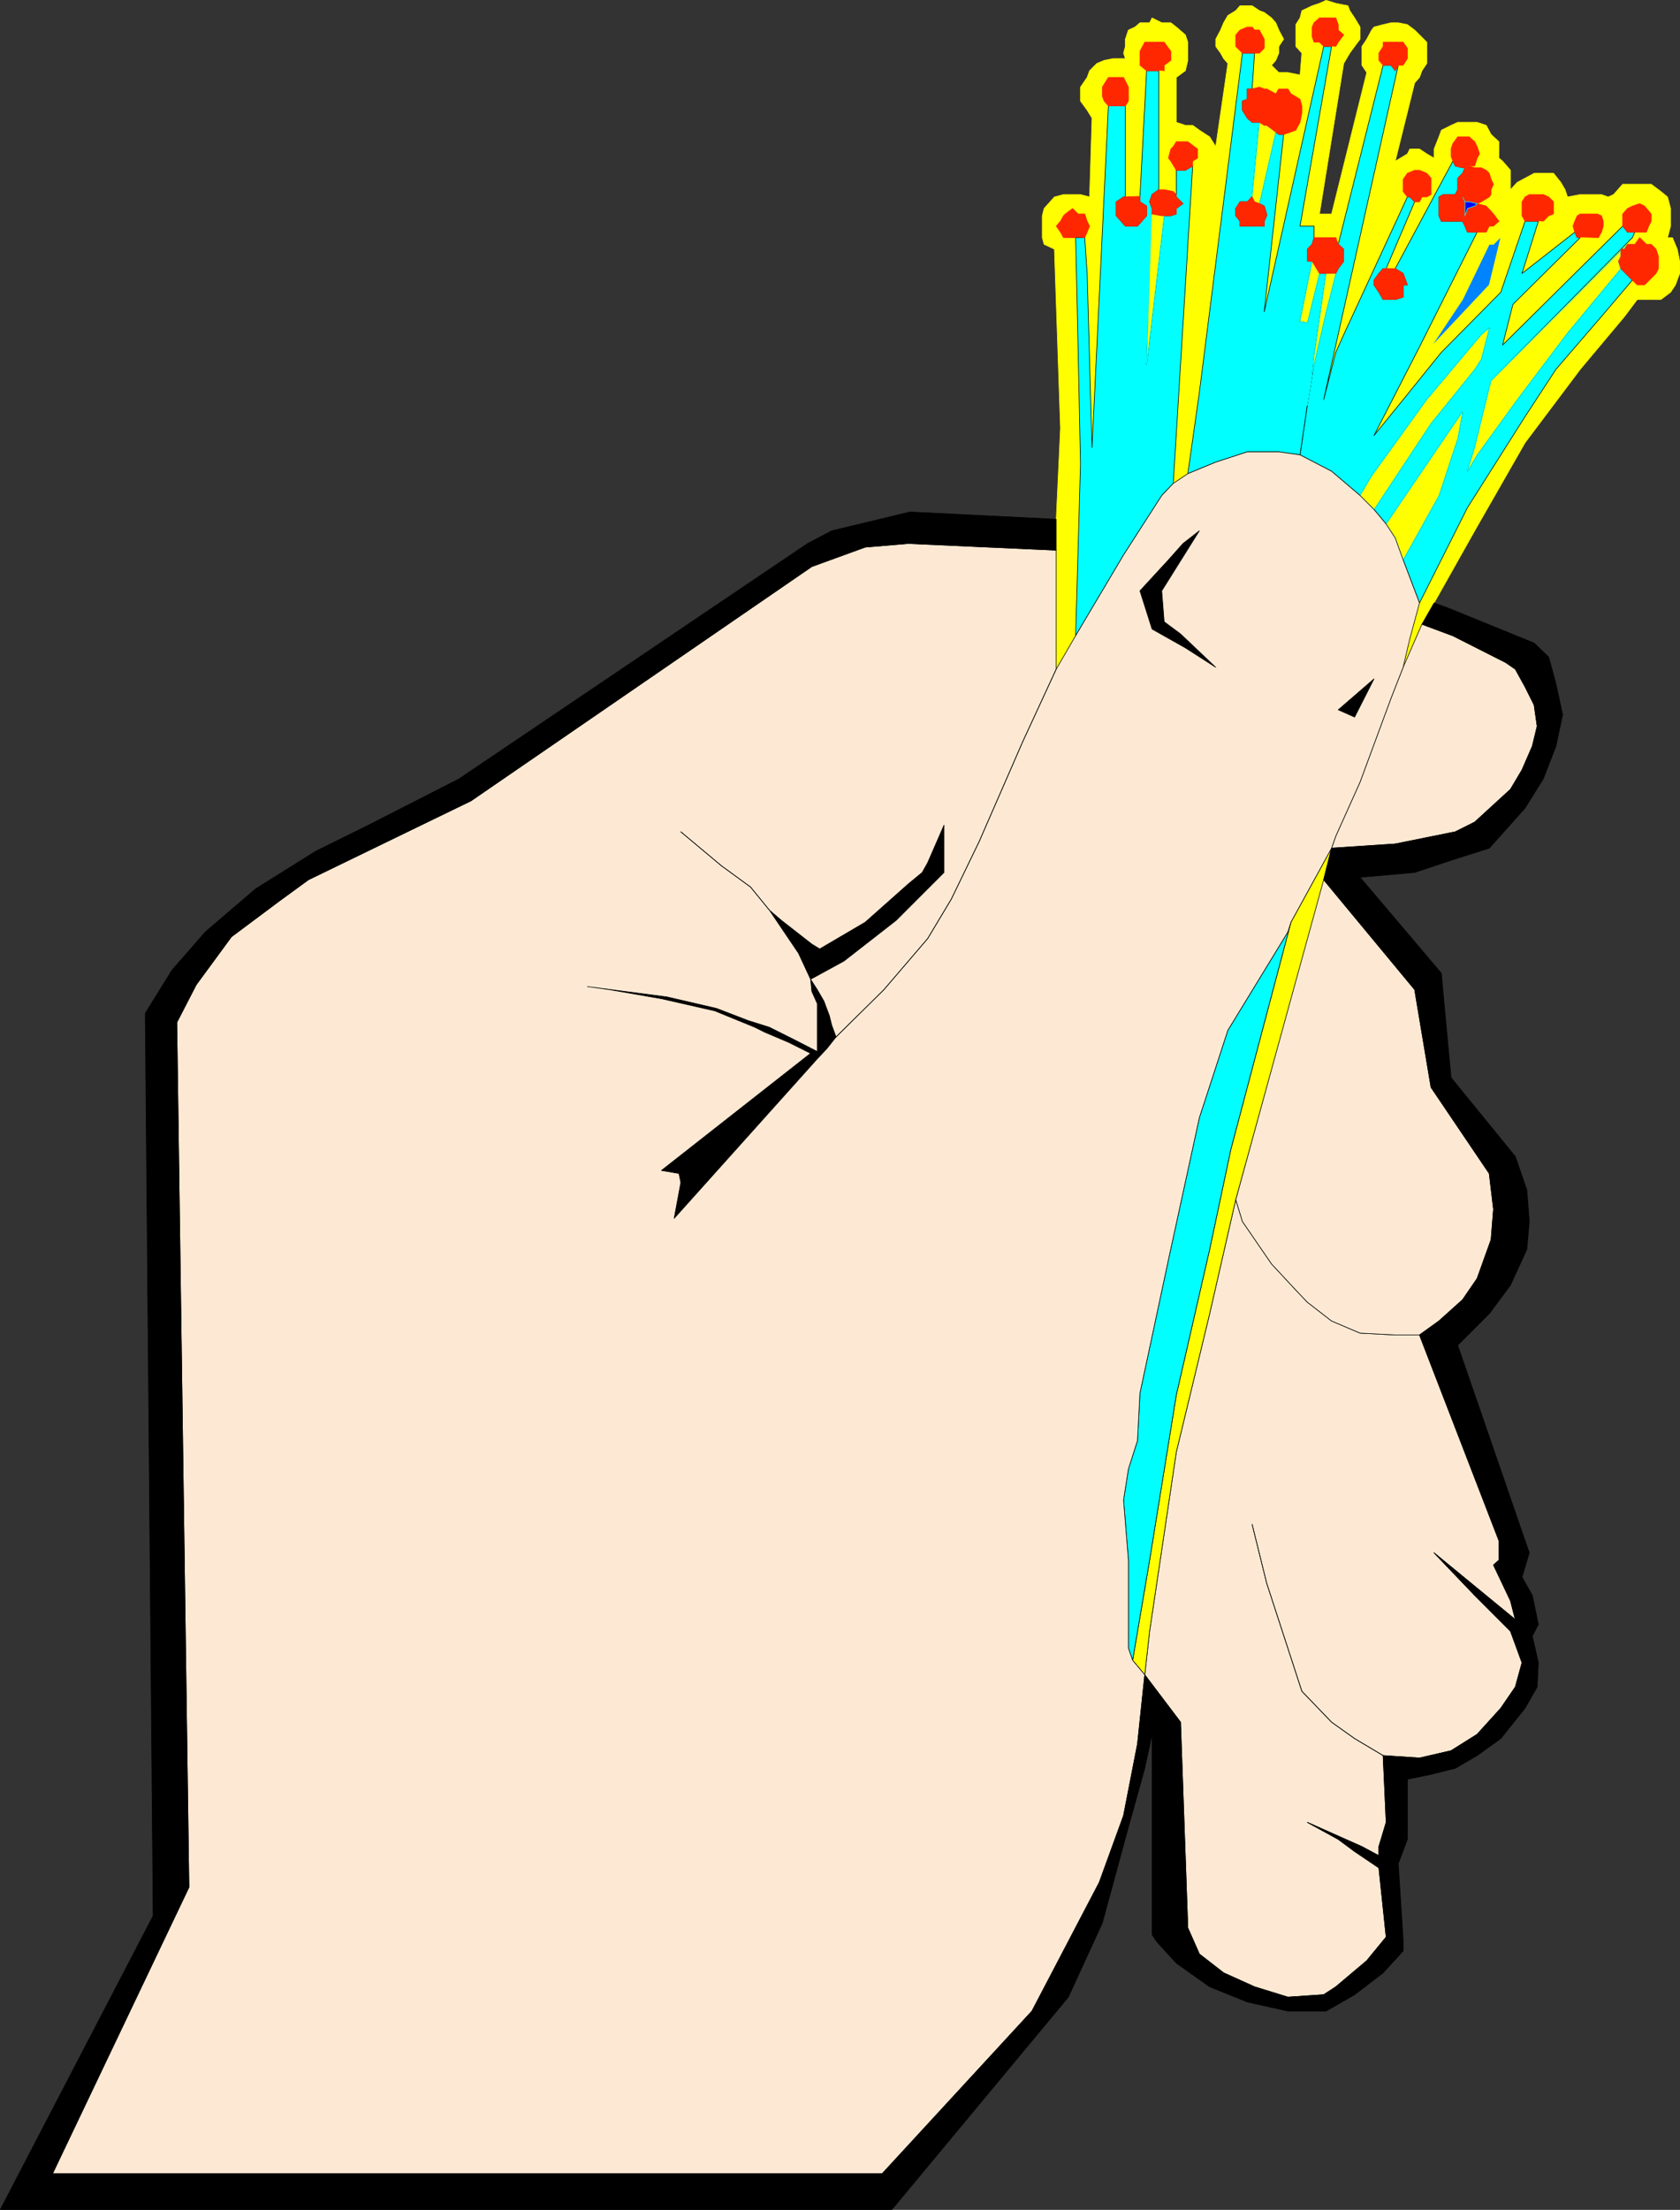 <?xml version="1.0" encoding="UTF-8" standalone="no"?>
<svg
   version="1.0"
   width="118.405mm"
   height="155.668mm"
   id="svg108"
   sodipodi:docname="Fiberoptics 1.wmf"
   xmlns:inkscape="http://www.inkscape.org/namespaces/inkscape"
   xmlns:sodipodi="http://sodipodi.sourceforge.net/DTD/sodipodi-0.dtd"
   xmlns="http://www.w3.org/2000/svg"
   xmlns:svg="http://www.w3.org/2000/svg">
  <rect width="100%" height="100%" fill="#333333" stroke="none"/>
  <sodipodi:namedview
     id="namedview108"
     pagecolor="#ffffff"
     bordercolor="#000000"
     borderopacity="0.25"
     inkscape:showpageshadow="2"
     inkscape:pageopacity="0.0"
     inkscape:pagecheckerboard="0"
     inkscape:deskcolor="#d1d1d1"
     inkscape:document-units="mm" />
  <defs
     id="defs1">
    <pattern
       id="WMFhbasepattern"
       patternUnits="userSpaceOnUse"
       width="6"
       height="6"
       x="0"
       y="0" />
  </defs>
  <path
     style="fill:#ffff00;fill-opacity:1;fill-rule:evenodd;stroke:none"
     d="m 281.353,138.08 v 40.075 l 5.17,-8.888 12.763,-21.492 10.178,-15.836 3.07,-3.232 3.877,-2.585 7.432,-3.07 8.401,-2.747 h 8.401 l 5.655,0.808 8.401,4.363 7.593,6.464 3.716,3.717 3.231,3.878 2.423,3.717 2.1,5.817 4.362,11.473 -2.585,9.534 -1.777,7.595 5.008,-11.473 3.231,-5.656 10.824,-19.229 13.409,-23.431 14.702,-19.553 11.794,-14.058 3.393,-4.525 h 6.301 l 2.585,-1.939 1.292,-1.939 1.131,-3.07 v -3.232 l -0.646,-3.232 -1.292,-3.07 h -1.292 l 0.808,-3.07 v -4.686 l -0.808,-3.07 -1.777,-1.454 -2.585,-1.939 h -7.593 l -2.423,2.747 -1.454,0.646 -1.777,-0.646 h -5.655 l -3.393,0.646 -0.646,-1.939 -1.131,-1.939 -1.939,-2.424 h -5.17 l -2.423,1.293 -2.1,1.131 -1.777,1.939 v -5.171 l -2.1,-2.424 -0.969,-0.808 v -4.363 l -2.1,-1.939 -1.292,-2.424 -2.423,-0.808 h -5.17 l -1.777,0.808 -2.585,1.293 -0.646,1.778 -1.292,3.232 v 2.424 l -1.939,-1.131 -1.939,-1.293 h -2.585 l -0.646,1.293 -3.231,1.939 5.17,-20.845 1.292,-1.454 0.646,-1.778 1.292,-1.939 v -5.656 l -3.231,-3.232 -1.939,-1.454 -2.423,-0.485 h -1.939 l -2.1,0.485 -2.423,0.646 -0.646,0.808 -1.292,2.424 -1.292,1.939 v 5.009 l 1.292,1.939 -9.37,37.651 h -3.231 l 6.462,-40.075 1.616,-2.747 1.292,-1.778 1.454,-1.939 V 7.191 l -1.454,-2.424 -1.292,-1.939 -0.485,-1.293 -3.231,-0.646 -2.585,-0.808 -1.777,0.808 -1.939,0.646 -2.746,1.293 -0.485,1.939 -1.131,1.778 v 5.817 l 1.616,1.778 -0.485,5.817 -3.231,-0.646 h -2.423 l -1.939,-1.939 1.131,-1.293 0.808,-1.939 v -1.778 l 1.292,-1.939 -1.292,-2.424 -0.808,-1.939 -1.131,-1.293 -1.939,-1.454 -1.292,-0.485 -1.939,-1.293 h -3.231 l -1.131,1.293 -2.1,1.293 -1.131,1.939 -0.808,1.939 -1.292,2.424 v 1.939 l 1.292,1.778 0.808,1.454 1.131,1.293 -3.231,22.138 -1.616,-2.585 -2.746,-1.778 -1.777,-1.293 h -1.939 L 313.341,32.561 V 20.603 l 2.423,-1.778 0.646,-2.747 V 11.231 L 315.765,9.291 313.341,7.191 311.887,6.06 h -2.423 l -2.585,-1.293 -0.646,1.293 h -2.585 l -1.292,1.131 -1.777,0.808 -0.808,2.424 v 1.939 l -0.485,1.778 0.485,1.454 h -3.231 l -2.423,0.485 -1.939,0.808 -1.939,1.939 -0.646,1.778 -1.777,2.585 v 3.717 l 1.777,2.424 1.292,2.101 -0.646,21.007 -2.423,-0.646 h -4.524 l -2.423,0.646 -2.746,3.07 -0.485,1.939 v 5.817 l 0.485,1.778 2.746,1.293 1.616,47.669 -1.131,24.239 v 0 z"
     id="path1" />
  <path
     style="fill:none;stroke:#ffff00;stroke-width:0.162px;stroke-linecap:round;stroke-linejoin:round;stroke-miterlimit:4;stroke-dasharray:none;stroke-opacity:1"
     d="m 281.353,138.08 v 40.075 l 5.17,-8.888 12.763,-21.492 10.178,-15.836 3.07,-3.232 3.877,-2.585 7.432,-3.07 8.401,-2.747 h 8.401 l 5.655,0.808 8.401,4.363 7.593,6.464 3.716,3.717 3.231,3.878 2.423,3.717 2.1,5.817 4.362,11.473 -2.585,9.534 -1.777,7.595 5.008,-11.473 3.231,-5.656 10.824,-19.229 13.409,-23.431 14.702,-19.553 11.794,-14.058 3.393,-4.525 h 6.301 l 2.585,-1.939 1.292,-1.939 1.131,-3.07 v -3.232 l -0.646,-3.232 -1.292,-3.07 h -1.292 l 0.808,-3.07 v -4.686 l -0.808,-3.07 -1.777,-1.454 -2.585,-1.939 h -7.593 l -2.423,2.747 -1.454,0.646 -1.777,-0.646 h -5.655 l -3.393,0.646 -0.646,-1.939 -1.131,-1.939 -1.939,-2.424 h -5.17 l -2.423,1.293 -2.1,1.131 -1.777,1.939 v -5.171 l -2.1,-2.424 -0.969,-0.808 v -4.363 l -2.1,-1.939 -1.292,-2.424 -2.423,-0.808 h -5.17 l -1.777,0.808 -2.585,1.293 -0.646,1.778 -1.292,3.232 v 2.424 l -1.939,-1.131 -1.939,-1.293 h -2.585 l -0.646,1.293 -3.231,1.939 5.17,-20.845 1.292,-1.454 0.646,-1.778 1.292,-1.939 v -5.656 l -3.231,-3.232 -1.939,-1.454 -2.423,-0.485 h -1.939 l -2.1,0.485 -2.423,0.646 -0.646,0.808 -1.292,2.424 -1.292,1.939 v 5.009 l 1.292,1.939 -9.37,37.651 h -3.231 l 6.462,-40.075 1.616,-2.747 1.292,-1.778 1.454,-1.939 V 7.191 l -1.454,-2.424 -1.292,-1.939 -0.485,-1.293 -3.231,-0.646 -2.585,-0.808 -1.777,0.808 -1.939,0.646 -2.746,1.293 -0.485,1.939 -1.131,1.778 v 5.817 l 1.616,1.778 -0.485,5.817 -3.231,-0.646 h -2.423 l -1.939,-1.939 1.131,-1.293 0.808,-1.939 v -1.778 l 1.292,-1.939 -1.292,-2.424 -0.808,-1.939 -1.131,-1.293 -1.939,-1.454 -1.292,-0.485 -1.939,-1.293 h -3.231 l -1.131,1.293 -2.1,1.293 -1.131,1.939 -0.808,1.939 -1.292,2.424 v 1.939 l 1.292,1.778 0.808,1.454 1.131,1.293 -3.231,22.138 -1.616,-2.585 -2.746,-1.778 -1.777,-1.293 h -1.939 L 313.341,32.561 V 20.603 l 2.423,-1.778 0.646,-2.747 V 11.231 L 315.765,9.291 313.341,7.191 311.887,6.06 h -2.423 l -2.585,-1.293 -0.646,1.293 h -2.585 l -1.292,1.131 -1.777,0.808 -0.808,2.424 v 1.939 l -0.485,1.778 0.485,1.454 h -3.231 l -2.423,0.485 -1.939,0.808 -1.939,1.939 -0.646,1.778 -1.777,2.585 v 3.717 l 1.777,2.424 1.292,2.101 -0.646,21.007 -2.423,-0.646 h -4.524 l -2.423,0.646 -2.746,3.07 -0.485,1.939 v 5.817 l 0.485,1.778 2.746,1.293 1.616,47.669 -1.131,24.239 v 0"
     id="path2" />
  <path
     style="fill:#00ffff;fill-opacity:1;fill-rule:evenodd;stroke:none"
     d="m 312.534,128.707 5.17,-84.512 -1.939,1.131 H 313.341 V 52.436 l 1.777,1.778 -1.777,1.293 v 1.454 l -1.454,0.485 h -1.777 l -4.685,39.59 1.454,-40.075 v -1.454 l -0.646,-1.778 0.646,-1.939 1.777,-1.293 V 18.825 h -3.231 L 303.648,52.436 v 1.293 l 1.777,1.131 v 2.585 l -2.423,2.747 h -3.231 l -2.423,-2.747 v -3.717 l 1.939,-1.293 h 0.485 V 28.198 h -4.524 l -4.362,90.976 -1.292,-46.377 -0.646,-9.534 h -2.423 l 0.646,29.086 0.646,31.187 -1.292,45.73 12.763,-21.492 10.178,-15.836 3.07,-3.232 z"
     id="path3" />
  <path
     style="fill:none;stroke:#000000;stroke-width:0.162px;stroke-linecap:round;stroke-linejoin:round;stroke-miterlimit:4;stroke-dasharray:none;stroke-opacity:1"
     d="m 312.534,128.707 5.17,-84.512 -1.939,1.131 H 313.341 V 52.436 l 1.777,1.778 -1.777,1.293 v 1.454 l -1.454,0.485 h -1.777 l -4.685,39.59 1.454,-40.075 v -1.454 l -0.646,-1.778 0.646,-1.939 1.777,-1.293 V 18.825 h -3.231 L 303.648,52.436 v 1.293 l 1.777,1.131 v 2.585 l -2.423,2.747 h -3.231 l -2.423,-2.747 v -3.717 l 1.939,-1.293 h 0.485 V 28.198 h -4.524 l -4.362,90.976 -1.292,-46.377 -0.646,-9.534 h -2.423 l 0.646,29.086 0.646,31.187 -1.292,45.73 12.763,-21.492 10.178,-15.836 3.07,-3.232 v 0"
     id="path4" />
  <path
     style="fill:#00ffff;fill-opacity:1;fill-rule:evenodd;stroke:none"
     d="m 378.126,160.541 12.763,-25.37 15.348,-24.239 8.239,-12.604 12.117,-14.058 8.239,-9.695 -3.07,-3.07 -14.217,17.129 -13.409,17.775 -10.663,14.705 -2.585,4.363 1.939,-6.302 4.362,-17.775 37.643,-38.136 0.646,-1.454 h -1.939 l -1.292,-1.616 -31.988,31.672 2.746,-10.827 17.933,-17.775 h -0.808 l -0.646,-1.454 -14.056,10.988 4.362,-13.897 h -3.554 l -6.462,18.906 -15.833,15.998 -10.178,12.604 -7.755,9.534 12.117,-23.592 15.348,-30.541 h -2.585 l -0.646,-1.616 -0.646,-1.293 h -5.655 l -0.646,-1.454 V 52.436 l 1.131,-0.646 h 3.231 l 0.646,-1.293 v -3.07 l 1.292,-1.293 0.646,-1.454 h -0.646 l -1.939,-0.485 -0.646,-1.293 -15.348,28.602 2.1,1.293 1.131,3.07 h -1.131 v 3.232 l -2.1,0.646 h -3.231 l -1.131,-1.939 -1.292,-1.939 v -1.293 l 1.292,-1.778 1.131,-1.293 h 0.808 l 7.593,-17.775 -1.292,-1.293 h -0.646 l -16.964,36.681 -2.1,4.686 -3.231,12.604 3.231,-14.543 16.64,-74.494 -0.808,1.454 -1.131,-1.454 h -2.1 l -11.955,47.669 1.454,1.293 v 3.232 l -1.454,1.939 -0.646,1.293 -2.585,10.18 -3.231,14.058 -1.777,10.827 -1.939,13.25 8.401,4.363 7.593,6.464 3.07,-5.171 14.702,-20.36 14.54,-17.29 2.1,-1.778 -2.1,8.241 -1.777,2.747 -11.632,14.382 -15.186,22.946 3.231,3.878 20.356,-29.894 -1.292,7.11 -5.008,15.19 -9.532,17.129 z"
     id="path5" />
  <path
     style="fill:none;stroke:#000000;stroke-width:0.162px;stroke-linecap:round;stroke-linejoin:round;stroke-miterlimit:4;stroke-dasharray:none;stroke-opacity:1"
     d="m 378.126,160.541 12.763,-25.37 15.348,-24.239 8.239,-12.604 12.117,-14.058 8.239,-9.695 -3.07,-3.07 -14.217,17.129 -13.409,17.775 -10.663,14.705 -2.585,4.363 1.939,-6.302 4.362,-17.775 37.643,-38.136 0.646,-1.454 h -1.939 l -1.292,-1.616 -31.988,31.672 2.746,-10.827 17.933,-17.775 h -0.808 l -0.646,-1.454 -14.056,10.988 4.362,-13.897 h -3.554 l -6.462,18.906 -15.833,15.998 -10.178,12.604 -7.755,9.534 12.117,-23.592 15.348,-30.541 h -2.585 l -0.646,-1.616 -0.646,-1.293 h -5.655 l -0.646,-1.454 V 52.436 l 1.131,-0.646 h 3.231 l 0.646,-1.293 v -3.07 l 1.292,-1.293 0.646,-1.454 h -0.646 l -1.939,-0.485 -0.646,-1.293 -15.348,28.602 2.1,1.293 1.131,3.07 h -1.131 v 3.232 l -2.1,0.646 h -3.231 l -1.131,-1.939 -1.292,-1.939 v -1.293 l 1.292,-1.778 1.131,-1.293 h 0.808 l 7.593,-17.775 -1.292,-1.293 h -0.646 l -16.964,36.681 -2.1,4.686 -3.231,12.604 3.231,-14.543 16.64,-74.494 -0.808,1.454 -1.131,-1.454 h -2.1 l -11.955,47.669 1.454,1.293 v 3.232 l -1.454,1.939 -0.646,1.293 -2.585,10.18 -3.231,14.058 -1.777,10.827 -1.939,13.25 8.401,4.363 7.593,6.464 3.07,-5.171 14.702,-20.36 14.54,-17.29 2.1,-1.778 -2.1,8.241 -1.777,2.747 -11.632,14.382 -15.186,22.946 3.231,3.878 20.356,-29.894 -1.292,7.11 -5.008,15.19 -9.532,17.129 4.362,11.473 v 0"
     id="path6" />
  <path
     style="fill:#00ffff;fill-opacity:1;fill-rule:evenodd;stroke:none"
     d="m 346.299,121.113 1.939,-13.25 1.292,-7.918 0.485,-4.848 3.231,-22.3 h -1.777 L 348.238,85.886 346.299,85.562 349.53,69.565 H 348.238 v -3.232 l 1.292,-1.293 0.485,-1.778 v -3.07 h -3.716 l 8.401,-47.831 h -2.1 l -15.833,70.615 5.17,-47.185 h -1.292 l -0.808,-0.646 -4.362,19.068 1.292,0.646 0.646,2.101 v 0.485 l -0.646,1.454 v 1.293 h -6.462 v -1.293 l -1.131,-1.454 v -1.939 l 1.131,-1.778 h 1.939 l 1.292,-1.293 1.939,-19.876 h -1.939 l -1.292,-1.131 -1.292,-2.101 v -2.424 l 1.292,-0.485 v -2.747 h 1.292 l 0.646,-9.534 h -3.231 l -11.471,90.329 -3.07,21.653 7.432,-3.07 8.401,-2.747 h 8.401 z"
     id="path7" />
  <path
     style="fill:none;stroke:#000000;stroke-width:0.162px;stroke-linecap:round;stroke-linejoin:round;stroke-miterlimit:4;stroke-dasharray:none;stroke-opacity:1"
     d="m 346.299,121.113 1.939,-13.25 1.292,-7.918 0.485,-4.848 3.231,-22.3 h -1.777 L 348.238,85.886 346.299,85.562 349.53,69.565 H 348.238 v -3.232 l 1.292,-1.293 0.485,-1.778 v -3.07 h -3.716 l 8.401,-47.831 h -2.1 l -15.833,70.615 5.17,-47.185 h -1.292 l -0.808,-0.646 -4.362,19.068 1.292,0.646 0.646,2.101 v 0.485 l -0.646,1.454 v 1.293 h -6.462 v -1.293 l -1.131,-1.454 v -1.939 l 1.131,-1.778 h 1.939 l 1.292,-1.293 1.939,-19.876 h -1.939 l -1.292,-1.131 -1.292,-2.101 v -2.424 l 1.292,-0.485 v -2.747 h 1.292 l 0.646,-9.534 h -3.231 l -11.471,90.329 -3.07,21.653 7.432,-3.07 8.401,-2.747 h 8.401 l 5.655,0.808 v 0"
     id="path8" />
  <path
     style="fill:#ffff00;fill-opacity:1;fill-rule:evenodd;stroke:none"
     d="m 431.602,71.504 -0.485,-1.939 0.646,-1.293 v -1.939 h 0.969 l 0.808,-1.293 -36.351,36.358 -4.362,17.775 -1.939,6.302 2.585,-4.363 10.663,-14.705 13.409,-17.775 14.217,-17.129 v 0 z"
     id="path9" />
  <path
     style="fill:none;stroke:#00ffff;stroke-width:0.162px;stroke-linecap:round;stroke-linejoin:round;stroke-miterlimit:4;stroke-dasharray:none;stroke-opacity:1"
     d="m 431.602,71.504 -0.485,-1.939 0.646,-1.293 v -1.939 h 0.969 l 0.808,-1.293 -36.351,36.358 -4.362,17.775 -1.939,6.302 2.585,-4.363 10.663,-14.705 13.409,-17.775 14.217,-17.129 v 0"
     id="path10" />
  <path
     style="fill:#ffff00;fill-opacity:1;fill-rule:evenodd;stroke:none"
     d="m 366.009,135.656 15.186,-22.946 11.632,-14.382 1.777,-2.747 2.1,-8.241 -2.1,1.778 -14.54,17.29 -14.702,20.36 -3.07,5.171 z"
     id="path11" />
  <path
     style="fill:none;stroke:#00ffff;stroke-width:0.162px;stroke-linecap:round;stroke-linejoin:round;stroke-miterlimit:4;stroke-dasharray:none;stroke-opacity:1"
     d="m 366.009,135.656 15.186,-22.946 11.632,-14.382 1.777,-2.747 2.1,-8.241 -2.1,1.778 -14.54,17.29 -14.702,20.36 -3.07,5.171 3.716,3.717 v 0"
     id="path12" />
  <path
     style="fill:#ffff00;fill-opacity:1;fill-rule:evenodd;stroke:none"
     d="m 369.241,139.534 2.423,3.717 2.1,5.817 9.532,-17.129 5.008,-15.19 1.292,-7.11 -20.356,29.894 z"
     id="path13" />
  <path
     style="fill:none;stroke:#00ffff;stroke-width:0.162px;stroke-linecap:round;stroke-linejoin:round;stroke-miterlimit:4;stroke-dasharray:none;stroke-opacity:1"
     d="m 369.241,139.534 2.423,3.717 2.1,5.817 9.532,-17.129 5.008,-15.19 1.292,-7.11 -20.356,29.894 v 0"
     id="path14" />
  <path
     style="fill:#ffff00;fill-opacity:1;fill-rule:evenodd;stroke:none"
     d="m 306.718,56.961 -1.292,40.075 4.685,-39.59 h -0.646 l -2.585,-0.485 v 0 z"
     id="path15" />
  <path
     style="fill:none;stroke:#00ffff;stroke-width:0.162px;stroke-linecap:round;stroke-linejoin:round;stroke-miterlimit:4;stroke-dasharray:none;stroke-opacity:1"
     d="m 306.718,56.961 -1.292,40.075 4.685,-39.59 h -0.646 l -2.585,-0.485 v 0"
     id="path16" />
  <path
     style="fill:#ffff00;fill-opacity:1;fill-rule:evenodd;stroke:none"
     d="m 348.076,107.862 1.939,-10.827 3.231,-14.058 2.585,-10.18 h -2.585 l -3.231,22.3 -0.485,4.848 -1.292,7.918 v 0 z"
     id="path17" />
  <path
     style="fill:none;stroke:#00ffff;stroke-width:0.162px;stroke-linecap:round;stroke-linejoin:round;stroke-miterlimit:4;stroke-dasharray:none;stroke-opacity:1"
     d="m 348.076,107.862 1.939,-10.827 3.231,-14.058 2.585,-10.18 h -2.585 l -3.231,22.3 -0.485,4.848 -1.292,7.918 v 0"
     id="path18" />
  <path
     style="fill:#0083ff;fill-opacity:1;fill-rule:evenodd;stroke:none"
     d="m 399.775,63.101 -1.939,1.939 h -1.131 l -7.109,14.705 -8.401,12.604 15.51,-16.482 3.07,-12.604 v 0 z"
     id="path19" />
  <path
     style="fill:none;stroke:#ffff00;stroke-width:0.162px;stroke-linecap:round;stroke-linejoin:round;stroke-miterlimit:4;stroke-dasharray:none;stroke-opacity:1"
     d="m 399.775,63.101 -1.939,1.939 h -1.131 l -7.109,14.705 -8.401,12.604 15.51,-16.482 3.07,-12.604 v 0"
     id="path20" />
  <path
     style="fill:#ffff00;fill-opacity:1;fill-rule:evenodd;stroke:none"
     d="m 339.837,35.146 -2.423,-1.778 h -0.646 l -1.292,-0.808 -1.939,19.876 0.646,1.293 1.292,0.485 z"
     id="path21" />
  <path
     style="fill:none;stroke:#00ffff;stroke-width:0.162px;stroke-linecap:round;stroke-linejoin:round;stroke-miterlimit:4;stroke-dasharray:none;stroke-opacity:1"
     d="m 339.837,35.146 -2.423,-1.778 h -0.646 l -1.292,-0.808 -1.939,19.876 0.646,1.293 1.292,0.485 4.362,-19.068 v 0"
     id="path22" />
  <path
     style="fill:#ff2700;fill-opacity:1;fill-rule:evenodd;stroke:none"
     d="m 341.937,35.792 1.939,-0.646 1.292,-0.485 1.131,-2.101 0.485,-2.424 v -1.939 l -0.485,-1.778 -2.423,-1.454 -0.808,-1.293 h -2.423 l -0.808,1.293 -2.423,-1.293 h -0.646 l -1.292,-0.485 -1.939,0.485 h -1.292 v 2.747 l -1.292,0.485 v 2.424 l 1.292,2.101 1.292,1.131 h 1.939 l 1.292,0.808 h 0.646 l 2.423,1.778 0.808,0.646 z"
     id="path23" />
  <path
     style="fill:none;stroke:#ff2700;stroke-width:0.162px;stroke-linecap:round;stroke-linejoin:round;stroke-miterlimit:4;stroke-dasharray:none;stroke-opacity:1"
     d="m 341.937,35.792 1.939,-0.646 1.292,-0.485 1.131,-2.101 0.485,-2.424 v -1.939 l -0.485,-1.778 -2.423,-1.454 -0.808,-1.293 h -2.423 l -0.808,1.293 -2.423,-1.293 h -0.646 l -1.292,-0.485 -1.939,0.485 h -1.292 v 2.747 l -1.292,0.485 v 2.424 l 1.292,2.101 1.292,1.131 h 1.939 l 1.292,0.808 h 0.646 l 2.423,1.778 0.808,0.646 h 1.292 v 0"
     id="path24" />
  <path
     style="fill:#ffff00;fill-opacity:1;fill-rule:evenodd;stroke:none"
     d="m 351.469,72.797 -1.939,-3.232 -3.231,15.998 1.939,0.323 z"
     id="path25" />
  <path
     style="fill:none;stroke:#00ffff;stroke-width:0.162px;stroke-linecap:round;stroke-linejoin:round;stroke-miterlimit:4;stroke-dasharray:none;stroke-opacity:1"
     d="m 351.469,72.797 -1.939,-3.232 -3.231,15.998 1.939,0.323 3.231,-13.089 v 0"
     id="path26" />
  <path
     style="fill:#ff2700;fill-opacity:1;fill-rule:evenodd;stroke:none"
     d="m 434.833,74.574 1.292,1.293 h 1.939 l 3.07,-3.07 0.646,-1.293 V 68.272 l -0.646,-1.939 -1.292,-1.293 h -1.292 l -1.777,-1.778 -1.292,1.778 h -1.939 l -0.808,1.293 h -0.969 v 1.939 l -0.646,1.293 0.646,1.939 z"
     id="path27" />
  <path
     style="fill:none;stroke:#ff2700;stroke-width:0.162px;stroke-linecap:round;stroke-linejoin:round;stroke-miterlimit:4;stroke-dasharray:none;stroke-opacity:1"
     d="m 434.833,74.574 1.292,1.293 h 1.939 l 3.07,-3.07 0.646,-1.293 V 68.272 l -0.646,-1.939 -1.292,-1.293 h -1.292 l -1.777,-1.778 -1.292,1.778 h -1.939 l -0.808,1.293 h -0.969 v 1.939 l -0.646,1.293 0.646,1.939 3.07,3.07 v 0"
     id="path28" />
  <path
     style="fill:#ff2700;fill-opacity:1;fill-rule:evenodd;stroke:none"
     d="m 393.474,54.214 1.131,-0.485 2.1,-1.293 0.485,-0.646 v -1.293 l 0.646,-1.454 -0.646,-1.293 -0.485,-1.616 -0.808,-0.808 -1.292,-0.646 h -1.777 l -1.454,-0.485 -1.131,0.485 -0.646,1.454 -1.292,1.293 v 3.07 l 1.292,1.939 0.646,1.293 h 1.131 z"
     id="path29" />
  <path
     style="fill:none;stroke:#ff2700;stroke-width:0.162px;stroke-linecap:round;stroke-linejoin:round;stroke-miterlimit:4;stroke-dasharray:none;stroke-opacity:1"
     d="m 393.474,54.214 1.131,-0.485 2.1,-1.293 0.485,-0.646 v -1.293 l 0.646,-1.454 -0.646,-1.293 -0.485,-1.616 -0.808,-0.808 -1.292,-0.646 h -1.777 l -1.454,-0.485 -1.131,0.485 -0.646,1.454 -1.292,1.293 v 3.07 l 1.292,1.939 0.646,1.293 h 1.131 l 2.1,0.485 v 0"
     id="path30" />
  <path
     style="fill:#ff2700;fill-opacity:1;fill-rule:evenodd;stroke:none"
     d="m 353.246,72.797 h 2.585 l 0.646,-1.293 1.454,-1.939 v -3.232 l -1.454,-1.293 -0.646,-1.778 h -5.816 l -0.485,1.778 -1.292,1.293 v 3.232 h 1.292 l 1.939,3.232 h 1.777 z"
     id="path31" />
  <path
     style="fill:none;stroke:#ff2700;stroke-width:0.162px;stroke-linecap:round;stroke-linejoin:round;stroke-miterlimit:4;stroke-dasharray:none;stroke-opacity:1"
     d="m 353.246,72.797 h 2.585 l 0.646,-1.293 1.454,-1.939 v -3.232 l -1.454,-1.293 -0.646,-1.778 h -5.816 l -0.485,1.778 -1.292,1.293 v 3.232 h 1.292 l 1.939,3.232 h 1.777 v 0"
     id="path32" />
  <path
     style="fill:#ff2700;fill-opacity:1;fill-rule:evenodd;stroke:none"
     d="m 393.474,61.809 h 2.423 l 0.808,-1.616 h 1.131 l 1.454,-1.293 -1.454,-1.939 -1.939,-2.101 -2.423,-0.646 -0.646,0.646 -1.939,0.646 -0.646,1.939 -0.646,1.454 0.646,1.293 0.646,1.616 h 2.585 z"
     id="path33" />
  <path
     style="fill:none;stroke:#ff2700;stroke-width:0.162px;stroke-linecap:round;stroke-linejoin:round;stroke-miterlimit:4;stroke-dasharray:none;stroke-opacity:1"
     d="m 393.474,61.809 h 2.423 l 0.808,-1.616 h 1.131 l 1.454,-1.293 -1.454,-1.939 -1.939,-2.101 -2.423,-0.646 -0.646,0.646 -1.939,0.646 -0.646,1.939 -0.646,1.454 0.646,1.293 0.646,1.616 h 2.585 v 0"
     id="path34" />
  <path
     style="fill:#ff2700;fill-opacity:1;fill-rule:evenodd;stroke:none"
     d="m 371.664,71.504 h -3.231 l -1.131,1.293 -1.292,1.778 v 1.293 l 1.292,1.939 1.131,1.939 h 3.231 l 2.1,-0.646 v -3.232 h 1.131 l -1.131,-3.07 z"
     id="path35" />
  <path
     style="fill:none;stroke:#ff2700;stroke-width:0.162px;stroke-linecap:round;stroke-linejoin:round;stroke-miterlimit:4;stroke-dasharray:none;stroke-opacity:1"
     d="m 371.664,71.504 h -3.231 l -1.131,1.293 -1.292,1.778 v 1.293 l 1.292,1.939 1.131,1.939 h 3.231 l 2.1,-0.646 v -3.232 h 1.131 l -1.131,-3.07 -2.1,-1.293 v 0"
     id="path36" />
  <path
     style="fill:#ff2700;fill-opacity:1;fill-rule:evenodd;stroke:none"
     d="m 409.792,58.738 1.292,0.162 1.454,-1.454 1.292,-0.485 v -3.232 l -1.292,-1.293 -1.454,-0.646 h -3.716 l -1.131,0.646 -0.808,1.293 v 3.717 l 0.808,1.454 h 3.554 v 0 z"
     id="path37" />
  <path
     style="fill:none;stroke:#ff2700;stroke-width:0.162px;stroke-linecap:round;stroke-linejoin:round;stroke-miterlimit:4;stroke-dasharray:none;stroke-opacity:1"
     d="m 409.792,58.738 1.292,0.162 1.454,-1.454 1.292,-0.485 v -3.232 l -1.292,-1.293 -1.454,-0.646 h -3.716 l -1.131,0.646 -0.808,1.293 v 3.717 l 0.808,1.454 h 3.554 v 0"
     id="path38" />
  <path
     style="fill:#ff2700;fill-opacity:1;fill-rule:evenodd;stroke:none"
     d="m 308.656,18.664 1.454,0.162 v -1.454 l 1.777,-1.293 v -2.424 l -1.777,-2.424 h -5.17 l -1.292,2.424 v 3.717 l 1.777,1.454 h 3.231 v 0 z"
     id="path39" />
  <path
     style="fill:none;stroke:#ff2700;stroke-width:0.162px;stroke-linecap:round;stroke-linejoin:round;stroke-miterlimit:4;stroke-dasharray:none;stroke-opacity:1"
     d="m 308.656,18.664 1.454,0.162 v -1.454 l 1.777,-1.293 v -2.424 l -1.777,-2.424 h -5.17 l -1.292,2.424 v 3.717 l 1.777,1.454 h 3.231 v 0"
     id="path40" />
  <path
     style="fill:#ff2700;fill-opacity:1;fill-rule:evenodd;stroke:none"
     d="m 286.523,63.101 2.423,0.162 0.646,-1.454 0.646,-1.616 -0.646,-1.293 -0.646,-1.939 h -1.777 l -1.454,-1.454 -1.939,1.454 -0.485,0.485 -0.808,1.454 -1.131,1.293 1.131,1.616 0.808,1.454 h 3.231 v 0 z"
     id="path41" />
  <path
     style="fill:none;stroke:#ff2700;stroke-width:0.162px;stroke-linecap:round;stroke-linejoin:round;stroke-miterlimit:4;stroke-dasharray:none;stroke-opacity:1"
     d="m 286.523,63.101 2.423,0.162 0.646,-1.454 0.646,-1.616 -0.646,-1.293 -0.646,-1.939 h -1.777 l -1.454,-1.454 -1.939,1.454 -0.485,0.485 -0.808,1.454 -1.131,1.293 1.131,1.616 0.808,1.454 h 3.231 v 0"
     id="path42" />
  <path
     style="fill:#ff2700;fill-opacity:1;fill-rule:evenodd;stroke:none"
     d="m 432.248,60.193 1.292,1.616 h 5.008 l 0.646,-1.616 0.646,-1.293 v -1.939 l -1.777,-2.101 -1.292,-0.646 -1.939,0.646 -1.292,0.646 -1.292,1.454 z"
     id="path43" />
  <path
     style="fill:none;stroke:#ff2700;stroke-width:0.162px;stroke-linecap:round;stroke-linejoin:round;stroke-miterlimit:4;stroke-dasharray:none;stroke-opacity:1"
     d="m 432.248,60.193 1.292,1.616 h 5.008 l 0.646,-1.616 0.646,-1.293 v -1.939 l -1.777,-2.101 -1.292,-0.646 -1.939,0.646 -1.292,0.646 -1.292,1.454 v 3.232 0"
     id="path44" />
  <path
     style="fill:#ff2700;fill-opacity:1;fill-rule:evenodd;stroke:none"
     d="m 306.718,56.961 2.746,0.485 h 2.423 l 1.454,-0.485 v -1.454 l 1.777,-1.293 -1.777,-1.778 v -0.646 l -0.808,-0.808 -2.423,-0.485 h -1.454 l -1.777,1.293 -0.646,1.939 0.646,1.778 v 1.454 0 z"
     id="path45" />
  <path
     style="fill:none;stroke:#ff2700;stroke-width:0.162px;stroke-linecap:round;stroke-linejoin:round;stroke-miterlimit:4;stroke-dasharray:none;stroke-opacity:1"
     d="m 306.718,56.961 2.746,0.485 h 2.423 l 1.454,-0.485 v -1.454 l 1.777,-1.293 -1.777,-1.778 v -0.646 l -0.808,-0.808 -2.423,-0.485 h -1.454 l -1.777,1.293 -0.646,1.939 0.646,1.778 v 1.454 0"
     id="path46" />
  <path
     style="fill:#ff2700;fill-opacity:1;fill-rule:evenodd;stroke:none"
     d="m 333.536,52.275 -1.292,1.454 h -1.939 l -1.131,1.778 v 1.939 l 1.131,1.454 v 1.293 h 6.462 v -1.293 l 0.646,-1.454 v -0.485 l -0.646,-2.101 -1.292,-0.646 -1.292,-0.485 -0.646,-1.293 v 0 z"
     id="path47" />
  <path
     style="fill:none;stroke:#ff2700;stroke-width:0.162px;stroke-linecap:round;stroke-linejoin:round;stroke-miterlimit:4;stroke-dasharray:none;stroke-opacity:1"
     d="m 333.536,52.275 -1.292,1.454 h -1.939 l -1.131,1.778 v 1.939 l 1.131,1.454 v 1.293 h 6.462 v -1.293 l 0.646,-1.454 v -0.485 l -0.646,-2.101 -1.292,-0.646 -1.292,-0.485 -0.646,-1.293 v 0"
     id="path48" />
  <path
     style="fill:#ff2700;fill-opacity:1;fill-rule:evenodd;stroke:none"
     d="m 303.648,52.275 -4.362,0.162 -1.939,1.293 v 3.717 l 2.423,2.747 h 3.231 l 2.423,-2.747 v -2.585 l -1.777,-1.131 v -1.293 0 z"
     id="path49" />
  <path
     style="fill:none;stroke:#ff2700;stroke-width:0.162px;stroke-linecap:round;stroke-linejoin:round;stroke-miterlimit:4;stroke-dasharray:none;stroke-opacity:1"
     d="m 303.648,52.275 -4.362,0.162 -1.939,1.293 v 3.717 l 2.423,2.747 h 3.231 l 2.423,-2.747 v -2.585 l -1.777,-1.131 v -1.293 0"
     id="path50" />
  <path
     style="fill:#ff2700;fill-opacity:1;fill-rule:evenodd;stroke:none"
     d="m 387.658,51.79 h -3.231 l -1.131,0.646 v 5.009 l 0.646,1.454 h 5.655 l 0.646,-1.454 V 53.729 L 389.597,52.436 Z"
     id="path51" />
  <path
     style="fill:none;stroke:#ff2700;stroke-width:0.162px;stroke-linecap:round;stroke-linejoin:round;stroke-miterlimit:4;stroke-dasharray:none;stroke-opacity:1"
     d="m 387.658,51.79 h -3.231 l -1.131,0.646 v 5.009 l 0.646,1.454 h 5.655 l 0.646,-1.454 v -3.717 l -0.646,-1.293 -1.939,-0.646 v 0"
     id="path52" />
  <path
     style="fill:#ff2700;fill-opacity:1;fill-rule:evenodd;stroke:none"
     d="m 387.012,42.902 0.646,1.293 1.939,0.485 h 0.646 l 1.131,-0.485 h 1.454 l 0.646,-2.101 0.646,-1.131 -0.646,-1.939 -0.646,-1.293 -1.454,-1.293 h -3.07 l -1.292,1.778 -0.485,1.454 v 1.939 l 0.485,1.293 z"
     id="path53" />
  <path
     style="fill:none;stroke:#ff2700;stroke-width:0.162px;stroke-linecap:round;stroke-linejoin:round;stroke-miterlimit:4;stroke-dasharray:none;stroke-opacity:1"
     d="m 387.012,42.902 0.646,1.293 1.939,0.485 h 0.646 l 1.131,-0.485 h 1.454 l 0.646,-2.101 0.646,-1.131 -0.646,-1.939 -0.646,-1.293 -1.454,-1.293 h -3.07 l -1.292,1.778 -0.485,1.454 v 1.939 l 0.485,1.293 v 0"
     id="path54" />
  <path
     style="fill:#ff2700;fill-opacity:1;fill-rule:evenodd;stroke:none"
     d="m 420.777,63.101 5.008,0.162 0.808,-1.454 0.485,-1.616 v -1.293 l -0.485,-1.454 -1.131,-0.485 h -4.524 l -0.808,0.485 -0.646,1.454 -0.485,1.293 0.485,1.616 0.646,1.454 h 0.808 v 0 z"
     id="path55" />
  <path
     style="fill:none;stroke:#ff2700;stroke-width:0.162px;stroke-linecap:round;stroke-linejoin:round;stroke-miterlimit:4;stroke-dasharray:none;stroke-opacity:1"
     d="m 420.777,63.101 5.008,0.162 0.808,-1.454 0.485,-1.616 v -1.293 l -0.485,-1.454 -1.131,-0.485 h -4.524 l -0.808,0.485 -0.646,1.454 -0.485,1.293 0.485,1.616 0.646,1.454 h 0.808 v 0"
     id="path56" />
  <path
     style="fill:#ff2700;fill-opacity:1;fill-rule:evenodd;stroke:none"
     d="m 313.18,45.326 h 2.585 l 1.939,-1.131 v -1.293 l 1.292,-0.808 v -2.424 l -2.585,-1.939 h -3.07 l -0.808,1.293 -0.646,0.646 -0.646,2.424 0.646,0.808 1.454,2.424 v 0 z"
     id="path57" />
  <path
     style="fill:none;stroke:#ff2700;stroke-width:0.162px;stroke-linecap:round;stroke-linejoin:round;stroke-miterlimit:4;stroke-dasharray:none;stroke-opacity:1"
     d="m 313.18,45.326 h 2.585 l 1.939,-1.131 v -1.293 l 1.292,-0.808 v -2.424 l -2.585,-1.939 h -3.07 l -0.808,1.293 -0.646,0.646 -0.646,2.424 0.646,0.808 1.454,2.424 v 0"
     id="path58" />
  <path
     style="fill:#ff2700;fill-opacity:1;fill-rule:evenodd;stroke:none"
     d="m 368.433,17.371 h 2.1 l 1.131,1.454 0.808,-1.454 h 1.292 l 1.131,-1.778 v -2.747 l -1.131,-1.616 h -5.331 v 1.131 l -1.131,1.778 v 1.939 l 1.131,1.293 z"
     id="path59" />
  <path
     style="fill:none;stroke:#ff2700;stroke-width:0.162px;stroke-linecap:round;stroke-linejoin:round;stroke-miterlimit:4;stroke-dasharray:none;stroke-opacity:1"
     d="m 368.433,17.371 h 2.1 l 1.131,1.454 0.808,-1.454 h 1.292 l 1.131,-1.778 v -2.747 l -1.131,-1.616 h -5.331 v 1.131 l -1.131,1.778 v 1.939 l 1.131,1.293 v 0"
     id="path60" />
  <path
     style="fill:#ff2700;fill-opacity:1;fill-rule:evenodd;stroke:none"
     d="m 330.951,14.139 h 4.524 l 1.292,-1.293 V 10.423 l -1.292,-2.424 h -1.292 l -0.646,-0.808 h -1.292 l -1.939,0.808 -1.131,1.293 v 3.07 z"
     id="path61" />
  <path
     style="fill:none;stroke:#ff2700;stroke-width:0.162px;stroke-linecap:round;stroke-linejoin:round;stroke-miterlimit:4;stroke-dasharray:none;stroke-opacity:1"
     d="m 330.951,14.139 h 4.524 l 1.292,-1.293 V 10.423 l -1.292,-2.424 h -1.292 l -0.646,-0.808 h -1.292 l -1.939,0.808 -1.131,1.293 v 3.07 l 1.777,1.778 v 0"
     id="path62" />
  <path
     style="fill:#ff2700;fill-opacity:1;fill-rule:evenodd;stroke:none"
     d="m 354.539,12.2 1.292,0.162 0.646,-1.131 1.454,-1.939 -1.454,-1.293 V 6.544 l -0.646,-1.778 h -4.362 l -1.454,1.293 -0.485,1.131 v 2.585 l 0.485,1.454 h 1.454 l 1.131,1.131 h 2.1 v 0 z"
     id="path63" />
  <path
     style="fill:none;stroke:#ff2700;stroke-width:0.162px;stroke-linecap:round;stroke-linejoin:round;stroke-miterlimit:4;stroke-dasharray:none;stroke-opacity:1"
     d="m 354.539,12.2 1.292,0.162 0.646,-1.131 1.454,-1.939 -1.454,-1.293 V 6.544 l -0.646,-1.778 h -4.362 l -1.454,1.293 -0.485,1.131 v 2.585 l 0.485,1.454 h 1.454 l 1.131,1.131 h 2.1 v 0"
     id="path64" />
  <path
     style="fill:#ff2700;fill-opacity:1;fill-rule:evenodd;stroke:none"
     d="m 299.771,28.198 0.808,-1.293 v -3.717 l -1.292,-2.585 h -4.039 l -1.616,2.585 v 2.424 l 0.485,1.293 1.131,1.293 h 4.524 z"
     id="path65" />
  <path
     style="fill:none;stroke:#ff2700;stroke-width:0.162px;stroke-linecap:round;stroke-linejoin:round;stroke-miterlimit:4;stroke-dasharray:none;stroke-opacity:1"
     d="m 299.771,28.198 0.808,-1.293 v -3.717 l -1.292,-2.585 h -4.039 l -1.616,2.585 v 2.424 l 0.485,1.293 1.131,1.293 h 4.524 v 0"
     id="path66" />
  <path
     style="fill:#ff2700;fill-opacity:1;fill-rule:evenodd;stroke:none"
     d="m 374.895,52.275 0.646,0.162 1.292,1.293 h 1.292 l 0.646,-1.293 h 1.292 l 1.131,-0.646 v -4.363 l -1.131,-1.293 -1.939,-0.808 h -1.292 l -1.939,0.808 -1.131,1.616 v 3.232 l 1.131,1.454 v 0 z"
     id="path67" />
  <path
     style="fill:none;stroke:#ff2700;stroke-width:0.162px;stroke-linecap:round;stroke-linejoin:round;stroke-miterlimit:4;stroke-dasharray:none;stroke-opacity:1"
     d="m 374.895,52.275 0.646,0.162 1.292,1.293 h 1.292 l 0.646,-1.293 h 1.292 l 1.131,-0.646 v -4.363 l -1.131,-1.293 -1.939,-0.808 h -1.292 l -1.939,0.808 -1.131,1.616 v 3.232 l 1.131,1.454 v 0"
     id="path68" />
  <path
     style="fill:#0000ff;fill-opacity:1;fill-rule:evenodd;stroke:none"
     d="m 393.474,54.214 -2.1,-0.485 h -1.131 l -0.646,-1.293 0.646,1.293 v 3.717 l 0.646,-1.939 1.939,-0.646 z"
     id="path69" />
  <path
     style="fill:none;stroke:#00ffff;stroke-width:0.162px;stroke-linecap:round;stroke-linejoin:round;stroke-miterlimit:4;stroke-dasharray:none;stroke-opacity:1"
     d="m 393.474,54.214 -2.1,-0.485 h -1.131 l -0.646,-1.293 0.646,1.293 v 3.717 l 0.646,-1.939 1.939,-0.646 0.646,-0.646 v 0"
     id="path70" />
  <path
     style="fill:#ff2700;fill-opacity:1;fill-rule:evenodd;stroke:none"
     d="m 387.658,51.79 1.939,0.646 -1.292,-1.939 z"
     id="path71" />
  <path
     style="fill:none;stroke:#ff2700;stroke-width:0.162px;stroke-linecap:round;stroke-linejoin:round;stroke-miterlimit:4;stroke-dasharray:none;stroke-opacity:1"
     d="m 387.658,51.79 1.939,0.646 -1.292,-1.939 -0.646,1.293 v 0"
     id="path72" />
  <path
     style="fill:#fde9d3;fill-opacity:1;fill-rule:evenodd;stroke:none"
     d="m 367.302,494.065 v -2.424 l 1.939,-6.464 -0.808,-17.775 9.693,0.646 8.401,-1.939 6.947,-4.363 6.301,-6.948 3.877,-5.656 1.777,-6.464 -3.07,-8.403 -9.532,-9.534 -10.824,-11.311 21.649,17.775 -1.292,-5.009 -4.524,-9.534 1.454,-1.293 v -5.171 l -21.164,-54.779 h -6.462 l -9.37,-0.485 -7.593,-3.232 -6.462,-5.009 -3.07,-3.232 -6.462,-6.948 -7.755,-11.311 -1.777,-5.817 -6.947,30.379 -8.886,36.843 -7.109,47.669 -1.292,11.635 9.532,12.604 1.939,54.779 3.07,6.948 6.462,5.009 8.239,3.717 8.886,2.747 9.532,-0.646 3.231,-2.101 8.239,-6.948 5.17,-6.302 -1.939,-18.421 -6.462,-4.363 -4.362,-3.232 -8.239,-4.525 14.54,6.464 z"
     id="path73" />
  <path
     style="fill:none;stroke:#000000;stroke-width:0.162px;stroke-linecap:round;stroke-linejoin:round;stroke-miterlimit:4;stroke-dasharray:none;stroke-opacity:1"
     d="m 367.302,494.065 v -2.424 l 1.939,-6.464 -0.808,-17.775 9.693,0.646 8.401,-1.939 6.947,-4.363 6.301,-6.948 3.877,-5.656 1.777,-6.464 -3.07,-8.403 -9.532,-9.534 -10.824,-11.311 21.649,17.775 -1.292,-5.009 -4.524,-9.534 1.454,-1.293 v -5.171 l -21.164,-54.779 h -6.462 l -9.37,-0.485 -7.593,-3.232 -6.462,-5.009 -3.07,-3.232 -6.462,-6.948 -7.755,-11.311 -1.777,-5.817 -6.947,30.379 -8.886,36.843 -7.109,47.669 -1.292,11.635 9.532,12.604 1.939,54.779 3.07,6.948 6.462,5.009 8.239,3.717 8.886,2.747 9.532,-0.646 3.231,-2.101 8.239,-6.948 5.17,-6.302 -1.939,-18.421 -6.462,-4.363 -4.362,-3.232 -8.239,-4.525 14.54,6.464 4.524,2.424 v 0"
     id="path74" />
  <path
     style="fill:#fde9d3;fill-opacity:1;fill-rule:evenodd;stroke:none"
     d="m 352.439,234.226 -23.264,85.159 1.777,5.817 7.755,11.311 6.462,6.948 3.07,3.232 6.462,5.009 7.593,3.232 9.37,0.485 h 6.462 l 5.17,-3.717 6.301,-5.656 3.877,-5.656 3.716,-10.342 0.646,-8.08 -1.131,-9.534 -15.51,-22.946 -4.362,-26.016 -24.234,-29.248 v 0 z"
     id="path75" />
  <path
     style="fill:none;stroke:#000000;stroke-width:0.162px;stroke-linecap:round;stroke-linejoin:round;stroke-miterlimit:4;stroke-dasharray:none;stroke-opacity:1"
     d="m 352.439,234.226 -23.264,85.159 1.777,5.817 7.755,11.311 6.462,6.948 3.07,3.232 6.462,5.009 7.593,3.232 9.37,0.485 h 6.462 l 5.17,-3.717 6.301,-5.656 3.877,-5.656 3.716,-10.342 0.646,-8.08 -1.131,-9.534 -15.51,-22.946 -4.362,-26.016 -24.234,-29.248 v 0"
     id="path76" />
  <path
     style="fill:#fde9d3;fill-opacity:1;fill-rule:evenodd;stroke:none"
     d="m 354.539,225.824 17.125,-1.131 15.994,-3.232 5.17,-2.585 9.532,-8.726 3.07,-5.171 2.746,-6.302 1.292,-5.333 -0.808,-5.656 -2.423,-4.848 -2.585,-4.686 -2.585,-1.778 -14.056,-7.11 -8.239,-3.07 -5.008,11.473 -3.231,8.241 -8.239,22.3 -6.462,14.382 -1.131,3.232 v 0 z"
     id="path77" />
  <path
     style="fill:none;stroke:#000000;stroke-width:0.162px;stroke-linecap:round;stroke-linejoin:round;stroke-miterlimit:4;stroke-dasharray:none;stroke-opacity:1"
     d="m 354.539,225.824 17.125,-1.131 15.994,-3.232 5.17,-2.585 9.532,-8.726 3.07,-5.171 2.746,-6.302 1.292,-5.333 -0.808,-5.656 -2.423,-4.848 -2.585,-4.686 -2.585,-1.778 -14.056,-7.11 -8.239,-3.07 -5.008,11.473 -3.231,8.241 -8.239,22.3 -6.462,14.382 -1.131,3.232 v 0"
     id="path78" />
  <path
     style="fill:#ffff00;fill-opacity:1;fill-rule:evenodd;stroke:none"
     d="m 301.709,442.032 3.231,3.878 1.292,-11.635 7.109,-47.669 8.886,-36.843 6.947,-30.379 23.426,-85.159 2.1,-8.403 -10.824,19.714 -15.994,60.435 -5.655,26.663 -8.886,38.782 -7.109,43.953 -4.524,26.663 z"
     id="path79" />
  <path
     style="fill:none;stroke:#000000;stroke-width:0.162px;stroke-linecap:round;stroke-linejoin:round;stroke-miterlimit:4;stroke-dasharray:none;stroke-opacity:1"
     d="m 301.709,442.032 3.231,3.878 1.292,-11.635 7.109,-47.669 8.886,-36.843 6.947,-30.379 23.426,-85.159 2.1,-8.403 -10.824,19.714 -15.994,60.435 -5.655,26.663 -8.886,38.782 -7.109,43.953 -4.524,26.663 v 0"
     id="path80" />
  <path
     style="fill:#00ffff;fill-opacity:1;fill-rule:evenodd;stroke:none"
     d="m 301.709,442.032 4.524,-26.663 7.109,-43.953 8.886,-38.782 5.655,-26.663 15.994,-60.435 -0.808,2.585 -15.994,26.178 -7.593,23.269 -8.239,37.812 -7.593,35.55 -0.646,12.604 -2.423,7.595 -1.292,8.241 1.292,15.998 v 23.431 l 1.131,3.232 z"
     id="path81" />
  <path
     style="fill:none;stroke:#000000;stroke-width:0.162px;stroke-linecap:round;stroke-linejoin:round;stroke-miterlimit:4;stroke-dasharray:none;stroke-opacity:1"
     d="m 301.709,442.032 4.524,-26.663 7.109,-43.953 8.886,-38.782 5.655,-26.663 15.994,-60.435 -0.808,2.585 -15.994,26.178 -7.593,23.269 -8.239,37.812 -7.593,35.55 -0.646,12.604 -2.423,7.595 -1.292,8.241 1.292,15.998 v 23.431 l 1.131,3.232 v 0"
     id="path82" />
  <path
     style="fill:#fde9d3;fill-opacity:1;fill-rule:evenodd;stroke:none"
     d="m 301.709,442.032 -1.131,-3.232 v -23.431 l -1.292,-15.998 1.292,-8.241 2.423,-7.595 0.646,-12.604 7.593,-35.55 8.239,-37.812 7.593,-23.269 15.994,-26.178 0.808,-2.585 10.824,-19.714 1.131,-3.232 6.462,-14.382 8.239,-22.3 3.231,-8.241 1.777,-7.595 2.585,-9.534 -4.362,-11.473 -2.1,-5.817 -2.423,-3.717 -3.231,-3.878 -3.716,-3.717 -7.593,-6.464 -8.401,-4.363 -5.655,-0.808 h -8.401 l -8.401,2.747 -7.432,3.07 -3.877,2.585 -3.07,3.232 -10.178,15.836 -12.763,21.492 -5.17,8.888 v -31.672 l -39.42,-1.778 -11.471,0.97 -14.217,5.171 -90.796,62.374 -15.994,7.756 -27.303,13.25 -7.755,5.656 -12.763,9.534 -9.37,12.766 -5.17,10.019 3.231,230.267 -36.351,76.271 H 234.986 l 39.905,-43.306 17.933,-34.257 6.462,-17.775 3.716,-19.068 1.939,-18.421 -3.231,-3.878 z"
     id="path83" />
  <path
     style="fill:none;stroke:#000000;stroke-width:0.162px;stroke-linecap:round;stroke-linejoin:round;stroke-miterlimit:4;stroke-dasharray:none;stroke-opacity:1"
     d="m 301.709,442.032 -1.131,-3.232 v -23.431 l -1.292,-15.998 1.292,-8.241 2.423,-7.595 0.646,-12.604 7.593,-35.55 8.239,-37.812 7.593,-23.269 15.994,-26.178 0.808,-2.585 10.824,-19.714 1.131,-3.232 6.462,-14.382 8.239,-22.3 3.231,-8.241 1.777,-7.595 2.585,-9.534 -4.362,-11.473 -2.1,-5.817 -2.423,-3.717 -3.231,-3.878 -3.716,-3.717 -7.593,-6.464 -8.401,-4.363 -5.655,-0.808 h -8.401 l -8.401,2.747 -7.432,3.07 -3.877,2.585 -3.07,3.232 -10.178,15.836 -12.763,21.492 -5.17,8.888 v -31.672 l -39.42,-1.778 -11.471,0.97 -14.217,5.171 -90.796,62.374 -15.994,7.756 -27.303,13.25 -7.755,5.656 -12.763,9.534 -9.37,12.766 -5.17,10.019 3.231,230.267 -36.351,76.271 H 234.986 l 39.905,-43.306 17.933,-34.257 6.462,-17.775 3.716,-19.068 1.939,-18.421 -3.231,-3.878 v 0"
     id="path84" />
  <path
     style="fill:none;stroke:#000000;stroke-width:0.162px;stroke-linecap:round;stroke-linejoin:round;stroke-miterlimit:4;stroke-dasharray:none;stroke-opacity:1"
     d="m 281.353,178.154 -8.886,19.229 -11.632,26.663 -7.432,15.351 -6.301,10.503 -11.632,13.574 -12.763,12.604"
     id="path85" />
  <path
     style="fill:none;stroke:#000000;stroke-width:0.162px;stroke-linecap:round;stroke-linejoin:round;stroke-miterlimit:4;stroke-dasharray:none;stroke-opacity:1"
     d="m 281.353,178.154 -8.886,19.229 -11.632,26.663 -7.432,15.351 -6.301,10.503 -11.632,13.574 -12.763,12.604"
     id="path86" />
  <path
     style="fill:none;stroke:#000000;stroke-width:0.162px;stroke-linecap:round;stroke-linejoin:round;stroke-miterlimit:4;stroke-dasharray:none;stroke-opacity:1"
     d="m 368.433,467.402 -7.593,-4.525 -6.139,-4.363 -7.916,-8.241 -9.37,-28.763 -3.877,-15.674"
     id="path87" />
  <path
     style="fill:none;stroke:#000000;stroke-width:0.162px;stroke-linecap:round;stroke-linejoin:round;stroke-miterlimit:4;stroke-dasharray:none;stroke-opacity:1"
     d="m 368.433,467.402 -7.593,-4.525 -6.139,-4.363 -7.916,-8.241 -9.37,-28.763 -3.877,-15.674"
     id="path88" />
  <path
     style="fill:none;stroke:#000000;stroke-width:0.162px;stroke-linecap:round;stroke-linejoin:round;stroke-miterlimit:4;stroke-dasharray:none;stroke-opacity:1"
     d="m 181.349,221.461 10.824,9.049 7.755,5.656 5.008,6.14"
     id="path89" />
  <path
     style="fill:none;stroke:#000000;stroke-width:0.162px;stroke-linecap:round;stroke-linejoin:round;stroke-miterlimit:4;stroke-dasharray:none;stroke-opacity:1"
     d="m 181.349,221.461 10.824,9.049 7.755,5.656 5.008,6.14"
     id="path90" />
  <path
     style="fill:#000000;fill-opacity:1;fill-rule:evenodd;stroke:none"
     d="m 367.302,494.065 v 3.232 l 1.939,18.421 -5.17,6.302 -8.239,6.948 -3.231,2.101 -9.532,0.646 -8.886,-2.747 -8.239,-3.717 -6.462,-5.009 -3.07,-6.948 -1.939,-54.779 -9.532,-12.604 -1.939,18.421 -3.716,19.068 -6.462,17.775 -17.933,34.257 -39.905,43.306 H 13.975 l 36.351,-76.271 -3.231,-230.267 5.17,-10.019 9.37,-12.766 12.763,-9.534 7.755,-5.656 27.303,-13.25 15.994,-7.756 90.796,-62.374 14.217,-5.171 11.471,-0.97 39.42,1.778 v -8.241 l -38.935,-1.939 -8.078,1.939 -12.763,3.07 -6.462,3.393 -92.896,62.697 -24.072,12.281 -14.056,6.948 -15.994,10.019 -13.409,11.473 -8.886,10.18 -7.109,11.473 2.1,240.286 -40.713,78.21 H 237.571 l 47.013,-56.557 9.047,-19.714 6.947,-25.531 4.362,-15.674 1.939,-9.049 v 53.325 l 1.292,1.939 5.17,5.656 8.886,6.302 10.017,4.04 10.824,2.424 h 10.178 l 7.593,-4.363 7.593,-5.817 5.331,-5.817 v -3.07 l -1.292,-20.199 2.423,-6.464 v -15.998 l 6.301,-1.293 6.462,-1.616 5.816,-3.393 6.301,-4.525 6.462,-8.08 3.231,-5.656 0.323,-6.464 -1.616,-7.11 1.616,-3.07 -1.616,-7.756 -2.746,-4.848 1.939,-6.464 -19.064,-55.264 8.401,-8.403 5.655,-7.595 4.362,-9.534 0.646,-7.433 -0.646,-8.403 -3.07,-8.888 -17.125,-21.007 -2.585,-27.794 -21.649,-25.531 14.54,-1.293 9.693,-3.232 10.178,-3.232 9.532,-10.665 4.847,-7.756 3.393,-8.726 1.777,-8.403 -1.777,-8.241 -1.939,-7.11 -3.877,-3.717 -23.426,-9.534 -3.231,-1.131 -3.231,5.656 8.239,3.07 14.056,7.11 2.585,1.778 2.585,4.686 2.423,4.848 0.808,5.656 -1.292,5.333 -2.746,6.302 -3.07,5.171 -9.532,8.726 -5.17,2.585 -15.994,3.232 -16.964,1.131 -2.1,8.403 24.234,29.248 4.362,26.016 15.51,22.946 1.131,9.534 -0.646,8.08 -3.716,10.342 -3.877,5.656 -6.301,5.656 -5.17,3.717 21.164,54.779 v 5.171 l -1.454,1.293 4.524,9.534 1.292,5.009 -1.292,3.07 3.07,8.403 -1.777,6.464 -3.877,5.656 -6.301,6.948 -6.947,4.363 -8.401,1.939 -9.693,-0.646 0.808,17.775 -1.939,6.464 z"
     id="path91" />
  <path
     style="fill:none;stroke:#000000;stroke-width:0.162px;stroke-linecap:round;stroke-linejoin:round;stroke-miterlimit:4;stroke-dasharray:none;stroke-opacity:1"
     d="m 367.302,494.065 v 3.232 l 1.939,18.421 -5.17,6.302 -8.239,6.948 -3.231,2.101 -9.532,0.646 -8.886,-2.747 -8.239,-3.717 -6.462,-5.009 -3.07,-6.948 -1.939,-54.779 -9.532,-12.604 -1.939,18.421 -3.716,19.068 -6.462,17.775 -17.933,34.257 -39.905,43.306 H 13.975 l 36.351,-76.271 -3.231,-230.267 5.17,-10.019 9.37,-12.766 12.763,-9.534 7.755,-5.656 27.303,-13.25 15.994,-7.756 90.796,-62.374 14.217,-5.171 11.471,-0.97 39.42,1.778 v -8.241 l -38.935,-1.939 -8.078,1.939 -12.763,3.07 -6.462,3.393 -92.896,62.697 -24.072,12.281 -14.056,6.948 -15.994,10.019 -13.409,11.473 -8.886,10.18 -7.109,11.473 2.1,240.286 -40.713,78.21 H 237.571 l 47.013,-56.557 9.047,-19.714 6.947,-25.531 4.362,-15.674 1.939,-9.049 v 53.325 l 1.292,1.939 5.17,5.656 8.886,6.302 10.017,4.04 10.824,2.424 h 10.178 l 7.593,-4.363 7.593,-5.817 5.331,-5.817 v -3.07 l -1.292,-20.199 2.423,-6.464 v -15.998 l 6.301,-1.293 6.462,-1.616 5.816,-3.393 6.301,-4.525 6.462,-8.08 3.231,-5.656 0.323,-6.464 -1.616,-7.11 1.616,-3.07 -1.616,-7.756 -2.746,-4.848 1.939,-6.464 -19.064,-55.264 8.401,-8.403 5.655,-7.595 4.362,-9.534 0.646,-7.433 -0.646,-8.403 -3.07,-8.888 -17.125,-21.007 -2.585,-27.794 -21.649,-25.531 14.54,-1.293 9.693,-3.232 10.178,-3.232 9.532,-10.665 4.847,-7.756 3.393,-8.726 1.777,-8.403 -1.777,-8.241 -1.939,-7.11 -3.877,-3.717 -23.426,-9.534 -3.231,-1.131 -3.231,5.656 8.239,3.07 14.056,7.11 2.585,1.778 2.585,4.686 2.423,4.848 0.808,5.656 -1.292,5.333 -2.746,6.302 -3.07,5.171 -9.532,8.726 -5.17,2.585 -15.994,3.232 -16.964,1.131 -2.1,8.403 24.234,29.248 4.362,26.016 15.51,22.946 1.131,9.534 -0.646,8.08 -3.716,10.342 -3.877,5.656 -6.301,5.656 -5.17,3.717 21.164,54.779 v 5.171 l -1.454,1.293 4.524,9.534 1.292,5.009 -1.292,3.07 3.07,8.403 -1.777,6.464 -3.877,5.656 -6.301,6.948 -6.947,4.363 -8.401,1.939 -9.693,-0.646 0.808,17.775 -1.939,6.464 v 2.424 0"
     id="path92" />
  <path
     style="fill:#000000;fill-opacity:1;fill-rule:evenodd;stroke:none"
     d="m 217.699,279.957 -6.301,-3.232 -6.462,-3.232 -5.655,-1.778 -8.401,-3.232 -13.248,-3.07 -21.164,-2.747 5.816,0.808 13.894,2.424 14.217,3.232 10.663,4.363 2.585,1.293 6.462,2.747 5.816,2.909 1.777,-0.485 z"
     id="path93" />
  <path
     style="fill:none;stroke:#000000;stroke-width:0.162px;stroke-linecap:round;stroke-linejoin:round;stroke-miterlimit:4;stroke-dasharray:none;stroke-opacity:1"
     d="m 217.699,279.957 -6.301,-3.232 -6.462,-3.232 -5.655,-1.778 -8.401,-3.232 -13.248,-3.07 -21.164,-2.747 5.816,0.808 13.894,2.424 14.217,3.232 10.663,4.363 2.585,1.293 6.462,2.747 5.816,2.909 1.777,-0.485 v 0"
     id="path94" />
  <path
     style="fill:#000000;fill-opacity:1;fill-rule:evenodd;stroke:none"
     d="m 217.699,279.957 -1.777,0.485 -39.743,31.187 4.685,0.808 0.485,2.424 -1.777,9.534 38.128,-42.498 2.585,-2.747 2.423,-3.07 -5.008,3.878 z"
     id="path95" />
  <path
     style="fill:none;stroke:#000000;stroke-width:0.162px;stroke-linecap:round;stroke-linejoin:round;stroke-miterlimit:4;stroke-dasharray:none;stroke-opacity:1"
     d="m 217.699,279.957 -1.777,0.485 -39.743,31.187 4.685,0.808 0.485,2.424 -1.777,9.534 38.128,-42.498 2.585,-2.747 2.423,-3.07 -5.008,3.878 v 0"
     id="path96" />
  <path
     style="fill:#000000;fill-opacity:1;fill-rule:evenodd;stroke:none"
     d="m 215.922,260.727 8.886,-4.848 13.894,-10.827 12.763,-12.766 v -12.604 l -4.362,10.019 -1.454,2.585 -3.716,3.07 -11.471,10.18 -12.117,7.11 -2.1,-1.293 -8.078,-6.302 -3.231,-2.747 7.755,11.473 3.231,6.948 z"
     id="path97" />
  <path
     style="fill:none;stroke:#000000;stroke-width:0.162px;stroke-linecap:round;stroke-linejoin:round;stroke-miterlimit:4;stroke-dasharray:none;stroke-opacity:1"
     d="m 215.922,260.727 8.886,-4.848 13.894,-10.827 12.763,-12.766 v -12.604 l -4.362,10.019 -1.454,2.585 -3.716,3.07 -11.471,10.18 -12.117,7.11 -2.1,-1.293 -8.078,-6.302 -3.231,-2.747 7.755,11.473 3.231,6.948 v 0"
     id="path98" />
  <path
     style="fill:#000000;fill-opacity:1;fill-rule:evenodd;stroke:none"
     d="m 323.843,177.669 -9.37,-8.888 -4.362,-3.232 -0.646,-8.241 10.017,-15.998 -4.362,3.393 -3.877,4.363 -7.593,8.241 3.231,10.18 8.886,5.009 z"
     id="path99" />
  <path
     style="fill:none;stroke:#000000;stroke-width:0.162px;stroke-linecap:round;stroke-linejoin:round;stroke-miterlimit:4;stroke-dasharray:none;stroke-opacity:1"
     d="m 323.843,177.669 -9.37,-8.888 -4.362,-3.232 -0.646,-8.241 10.017,-15.998 -4.362,3.393 -3.877,4.363 -7.593,8.241 3.231,10.18 8.886,5.009 8.078,5.171 v 0"
     id="path100" />
  <path
     style="fill:#000000;fill-opacity:1;fill-rule:evenodd;stroke:none"
     d="m 402.36,434.276 1.292,-3.07 -21.649,-17.775 10.824,11.311 9.532,9.534 z"
     id="path101" />
  <path
     style="fill:none;stroke:#000000;stroke-width:0.162px;stroke-linecap:round;stroke-linejoin:round;stroke-miterlimit:4;stroke-dasharray:none;stroke-opacity:1"
     d="m 402.36,434.276 1.292,-3.07 -21.649,-17.775 10.824,11.311 9.532,9.534 v 0"
     id="path102" />
  <path
     style="fill:#000000;fill-opacity:1;fill-rule:evenodd;stroke:none"
     d="m 367.302,494.065 -4.524,-2.424 -14.54,-6.464 8.239,4.525 4.362,3.232 6.462,4.363 z"
     id="path103" />
  <path
     style="fill:none;stroke:#000000;stroke-width:0.162px;stroke-linecap:round;stroke-linejoin:round;stroke-miterlimit:4;stroke-dasharray:none;stroke-opacity:1"
     d="m 367.302,494.065 -4.524,-2.424 -14.54,-6.464 8.239,4.525 4.362,3.232 6.462,4.363 v -3.232 0"
     id="path104" />
  <path
     style="fill:#000000;fill-opacity:1;fill-rule:evenodd;stroke:none"
     d="m 217.699,279.957 5.008,-3.878 -1.131,-3.07 -0.646,-2.585 -1.454,-3.878 -1.777,-3.07 -1.777,-2.747 0.323,3.232 1.454,3.232 v 12.766 z"
     id="path105" />
  <path
     style="fill:none;stroke:#000000;stroke-width:0.162px;stroke-linecap:round;stroke-linejoin:round;stroke-miterlimit:4;stroke-dasharray:none;stroke-opacity:1"
     d="m 217.699,279.957 5.008,-3.878 -1.131,-3.07 -0.646,-2.585 -1.454,-3.878 -1.777,-3.07 -1.777,-2.747 0.323,3.232 1.454,3.232 v 12.766 0"
     id="path106" />
  <path
     style="fill:#000000;fill-opacity:1;fill-rule:evenodd;stroke:none"
     d="m 366.009,180.74 -9.532,8.241 4.362,1.939 z"
     id="path107" />
  <path
     style="fill:none;stroke:#000000;stroke-width:0.162px;stroke-linecap:round;stroke-linejoin:round;stroke-miterlimit:4;stroke-dasharray:none;stroke-opacity:1"
     d="m 366.009,180.74 -9.532,8.241 4.362,1.939 5.17,-10.18 v 0"
     id="path108" />
</svg>
